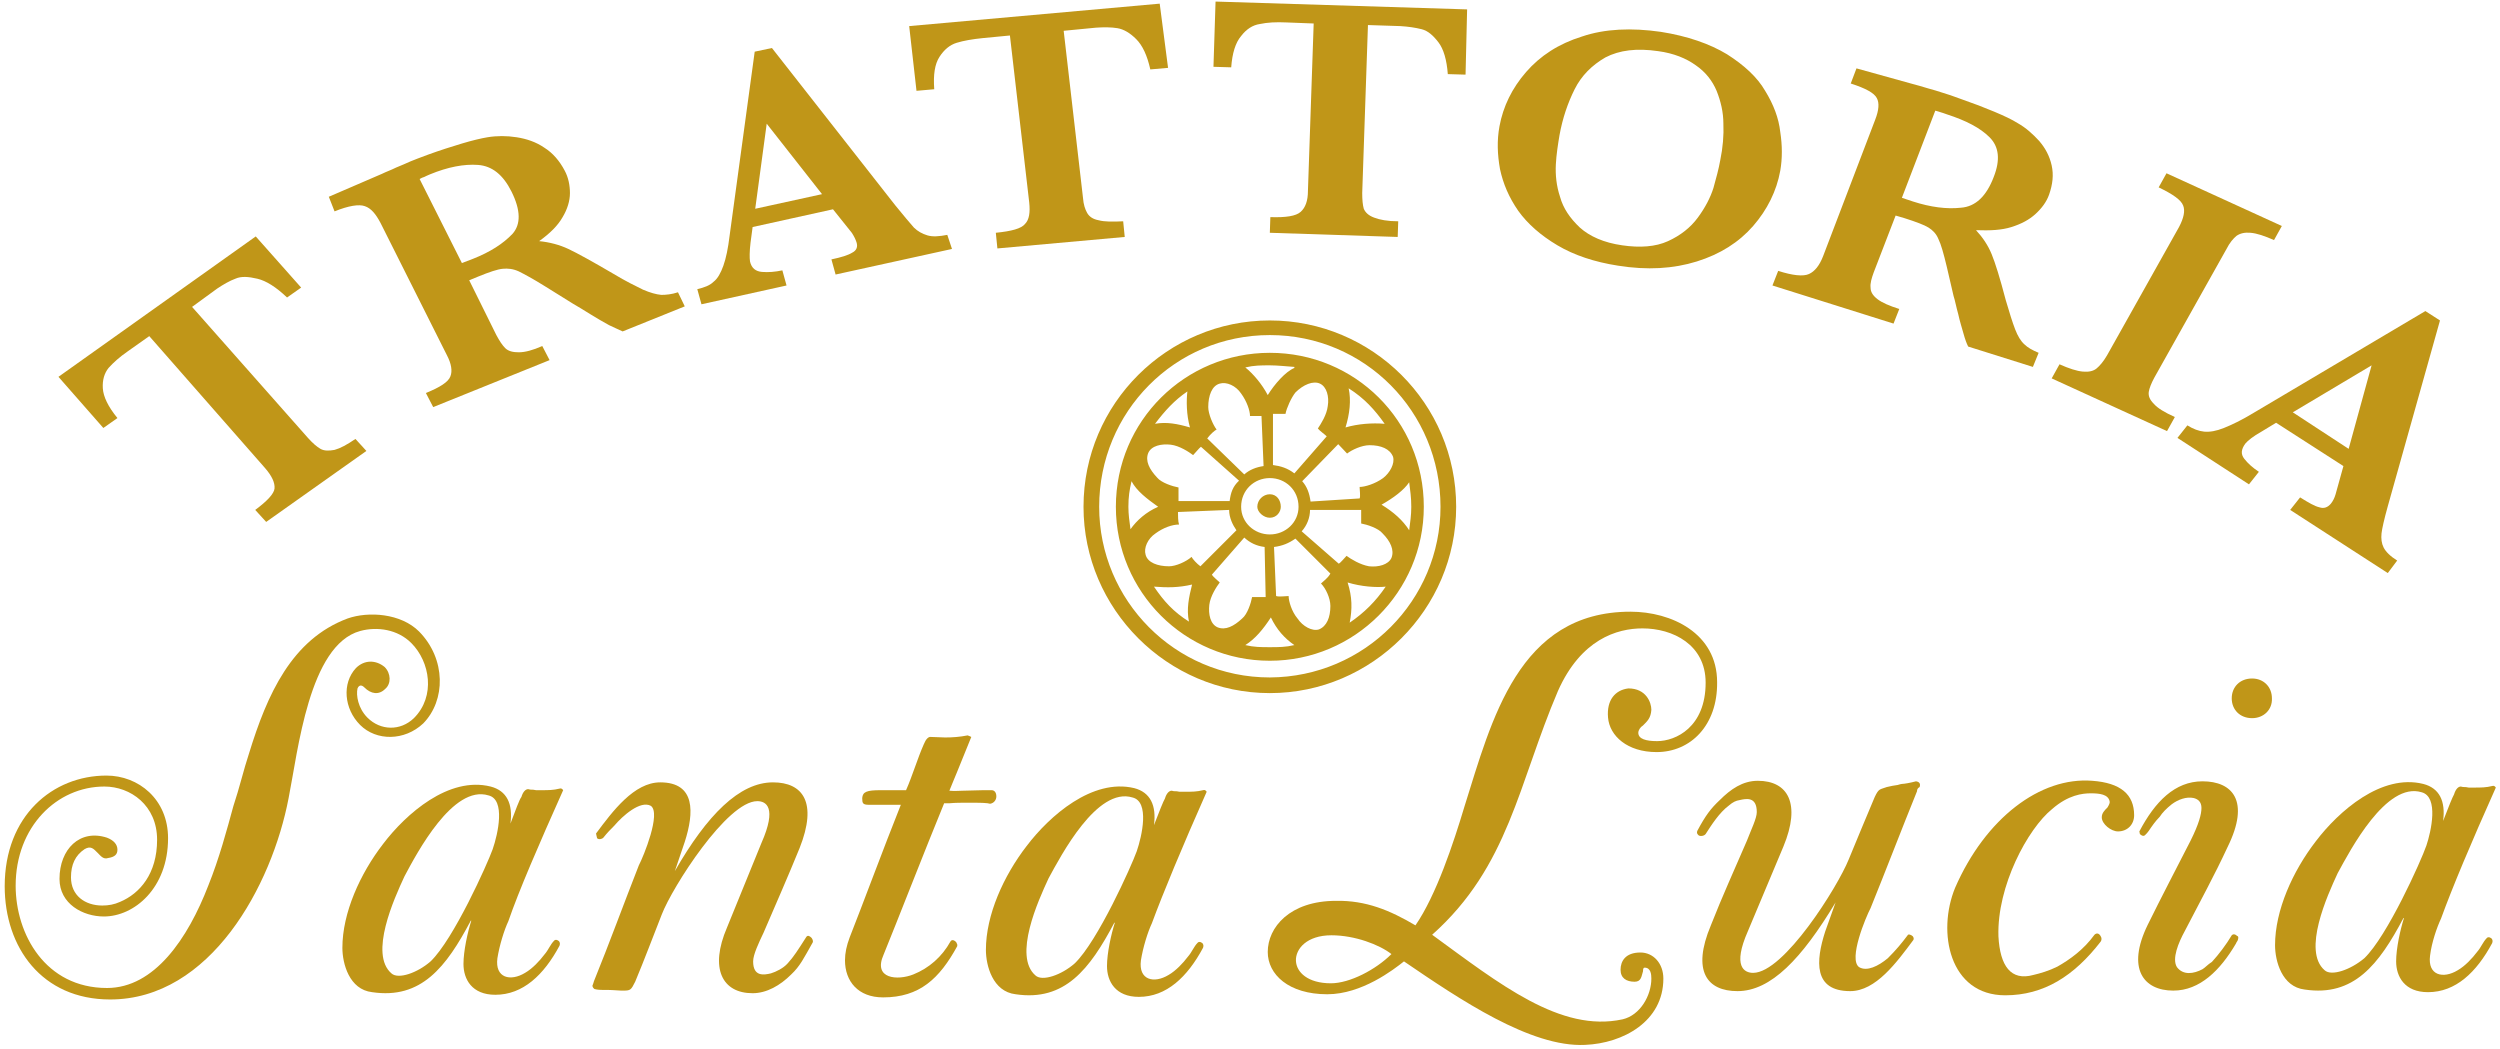 <svg width="479" height="201" viewBox="0 0 479 201" fill="none" xmlns="http://www.w3.org/2000/svg">
<path d="M69 138.9C65.9 135.8 65.5 130.9 68.2 128C69.8 126.4 72 126.4 73.7 127.8C74.9 129 75 131 73.8 132C72.6 133.2 71.1 133 69.8 131.7C69.3 131.2 68.8 131.2 68.5 131.9C68.2 133.2 68.6 135.7 70.4 137.5C72.9 140 76.7 140.1 79.3 137.6C83.5 133.4 82.4 126.8 78.8 123.2C76.2 120.6 72.3 120 69 120.9C59.2 123.6 57.1 143.9 55.3 152.9C52.1 169.7 40.3 191.5 21.1 191.5C8 191.5 0.9 181.5 0.9 169.8C0.9 156.3 10.1 148.6 20.4 148.6C26.5 148.6 32.2 153.1 32.2 160.6C32.2 170.2 25.7 175.6 19.9 175.6C15.9 175.6 11.4 173.2 11.4 168.4C11.4 162.7 15.3 158.8 20.5 160.5C21.8 161 22.5 161.8 22.5 162.8C22.5 163.7 22 164.2 20.7 164.4C19.8 164.7 19.3 164 18.7 163.4C17.9 162.6 17.4 162 16.2 162.7C14.4 163.9 13.6 165.7 13.6 168.1C13.6 171.6 16.3 173.5 19.6 173.5C20.8 173.5 21.9 173.3 23 172.8C26.8 171.2 30.1 167.4 30.1 160.9C30.1 154.3 25 150.7 20 150.7C10.9 150.7 3 158.4 3 169.7C3 179 8.7 189.3 20.5 189.3C29.6 189.3 36 179.8 39.9 169.7C42 164.5 43.5 158.9 44.7 154.5C45.9 150.9 46.7 147.4 47.7 144.4C51.2 133 55.9 122.5 66.6 118.5C70.6 117.1 76.8 117.5 80.3 121C85.5 126.3 85.4 134.2 81.1 138.6C77.5 142 72.1 142 69 138.9Z" fill="#C09618"/>
<path d="M97.401 176.5C96.601 178.2 95.701 181.1 95.301 183.6C94.801 187.4 97.801 188.1 100.601 186.4C102.001 185.6 103.401 184.1 104.301 182.9C105.101 182 105.401 181 106.201 180.2C106.501 179.9 107.101 180.2 107.201 180.5C107.301 180.7 107.301 180.9 107.201 181.2C104.201 186.8 100.201 190.6 94.901 190.6C90.401 190.6 88.801 187.6 88.801 184.7C88.801 182.2 89.601 178.6 90.301 176.4H90.201C85.501 185.3 80.701 191.5 71.301 190.1C66.901 189.6 65.601 184.6 65.601 181.6C65.601 174.9 69.001 167.4 73.401 161.7C77.801 155.9 86.001 148.7 94.001 150.7C97.101 151.5 98.301 154 97.801 157.8C98.801 155.2 99.501 153.2 99.901 152.7C100.201 151.7 100.701 151.2 101.201 151.2C101.501 151.3 101.701 151.3 101.901 151.3C102.001 151.3 102.301 151.3 102.701 151.4H103.701C105.101 151.4 106.001 151.4 107.201 151.1C107.501 151 107.701 151.1 107.901 151.4C103.201 161.9 99.401 170.7 97.401 176.5ZM93.601 152.4C86.801 150.3 79.901 163.4 77.501 167.9C75.501 172.2 70.701 182.8 75.001 186.5C76.301 187.7 80.001 186.4 82.501 184.2C86.901 180 93.401 165.5 94.401 162.7C95.401 159.8 96.901 153.2 93.601 152.4Z" fill="#C09618"/>
<path d="M151.6 186.7C149.5 188.8 146.9 190.3 144.2 190.3C138.4 190.3 135.9 185.6 139.3 177.7L145.9 161.5C148.9 154.7 146.8 153.5 145.1 153.5C139.3 153.5 128.8 170 126.8 175.2C125.1 179.5 123.5 183.8 121.7 188.1C120.9 189.7 120.8 189.8 119.4 189.8H119C118.5 189.8 117.8 189.7 117.3 189.7C116.1 189.6 115.1 189.8 113.9 189.5C113.8 189.4 113.6 189.3 113.5 188.9C113.6 188.6 113.8 188.1 113.8 188C116.8 180.6 119.5 173.2 122.4 165.8C123.3 164.1 126.7 155.8 124.7 154.4C122.7 153.3 119.3 156.3 117.7 158.2C116.9 159 116.4 159.5 115.6 160.5C115.3 160.8 114.7 160.9 114.4 160.6C114.3 160.1 114.2 159.8 114.2 159.7C117.4 155.4 121.5 149.9 126.5 149.9C133.3 149.9 133 155.7 131.2 161.3L129.3 166.9C135.5 156.1 141.7 149.9 148.1 149.9C153.8 149.9 156.7 153.7 153.2 162.5C151 167.9 148.8 172.9 146.3 178.7C145.4 180.6 144.3 182.9 144.3 184.2C144.3 187.2 146.4 186.8 147.7 186.5C148.7 186.2 150.1 185.5 150.9 184.6C152.1 183.3 152.9 182 154.5 179.5C154.8 179.1 155.2 179.4 155.5 179.7C155.8 180.1 155.8 180.5 155.7 180.6C154 183.6 153.3 185.1 151.6 186.7Z" fill="#C09618"/>
<path d="M189.7 154L189.2 153.9C188.3 153.8 187.1 153.8 185.7 153.8C184.3 153.8 183 153.8 182 153.9H180.9C177.4 162.4 171.6 177.3 169.3 182.9C167.2 187.6 172 187.9 175 186.7C178 185.5 180.5 183.3 182.1 180.4C182.4 179.9 182.9 180.2 183.2 180.5C183.3 180.8 183.5 180.9 183.4 181.3C180 187.5 176.2 191.1 169.2 191.1C164.4 191.1 161.9 188 161.9 184C161.9 182.6 162.2 181.2 162.8 179.6C165.1 173.8 169.4 162.2 172.6 154.2H168.4H166.5C165.3 154.2 165.2 153.9 165.2 152.9C165.3 151.7 166.1 151.4 168.7 151.4H173.6C174.8 148.7 175.8 145.3 177 142.6C177.4 141.6 177.9 141.1 178.4 141.2C179.2 141.2 180.3 141.3 181.1 141.3C182.5 141.3 183.9 141.2 185.4 140.9C185.7 141 185.9 141.1 186.1 141.2L183.3 148.1C183.2 148.4 182.4 150.2 181.9 151.5C182.9 151.6 183.8 151.5 184.5 151.5L188.4 151.4H190C190.5 151.4 190.9 151.8 190.9 152.6C190.9 153.3 190.4 153.9 189.7 154Z" fill="#C09618"/>
<path d="M220.7 176.9C219.9 178.6 219 181.5 218.6 184C218.1 187.8 221.1 188.5 223.9 186.8C225.3 186 226.7 184.5 227.6 183.3C228.4 182.4 228.7 181.4 229.5 180.6C229.8 180.3 230.4 180.6 230.5 180.9C230.6 181.1 230.6 181.3 230.5 181.6C227.5 187.2 223.5 191 218.2 191C213.7 191 212.1 188 212.1 185.1C212.1 182.6 212.9 179 213.6 176.8H213.5C208.8 185.7 204 191.9 194.6 190.5C190.2 190 188.9 185 188.9 182C188.9 175.3 192.3 167.8 196.7 162.1C201.1 156.3 209.3 149.1 217.3 151C220.4 151.8 221.6 154.3 221.1 158.1C222.1 155.5 222.9 153.5 223.2 153C223.5 152 224 151.5 224.5 151.5C224.8 151.6 225 151.6 225.2 151.6C225.3 151.6 225.6 151.6 226 151.7H227C228.4 151.7 229.3 151.7 230.5 151.4C230.8 151.3 231 151.4 231.2 151.7C226.5 162.3 222.8 171.2 220.7 176.9ZM217 152.8C210.2 150.7 203.3 163.9 200.9 168.3C198.9 172.6 194.1 183.2 198.4 186.9C199.7 188.1 203.4 186.8 205.9 184.6C210.3 180.4 216.8 165.9 217.8 163.1C218.8 160.2 220.3 153.6 217 152.8Z" fill="#C09618"/>
<path d="M317.4 144.1C311.8 144.1 308.4 141 308.1 137.5C307.8 134.1 309.5 132.2 312 131.9C315.4 131.9 316.4 134.6 316.4 136C316.3 137.6 315.6 138.2 314.8 139C314.3 139.3 313.9 139.9 313.9 140.4C313.9 141.6 315.4 142 317.5 142C321.1 142 326.8 139.3 326.8 130.8C326.8 123.5 320.5 120.4 314.7 120.4C309.8 120.4 302.9 122.5 298.5 132.4C290.9 150.2 289.1 166 274.4 179.1C287.3 188.5 299 197.9 310.9 195.3C314.3 194.5 316.4 190.7 316.4 187.5C316.4 186.7 316.3 185.4 315.1 185.4C314.9 185.4 314.8 185.6 314.8 186.1C314.5 187 314.5 188.1 313.2 188.1C311.6 188.1 310.5 187.4 310.5 185.8C310.5 184.2 311.4 182.5 314.3 182.5C316.8 182.5 318.7 184.6 318.7 187.5C318.7 195.7 311 199.9 303.7 200.2C293.3 200.7 279.7 191.5 269 184.2C267 185.8 260.9 190.5 254.3 190.5C246.9 190.5 242.9 186.7 242.9 182.4C242.9 177.7 247.1 172.6 256 172.6C261.7 172.5 266.3 174.4 271.2 177.3C275.2 171.5 278.5 161.5 280.6 154.5C285.8 138 290.9 117.2 312.4 117.2C320.2 117.2 329 121.3 329 130.7C329.1 139 323.9 144.1 317.4 144.1ZM255.1 179.2C250.4 179.2 248.2 181.8 248.3 184.1C248.4 186.3 250.6 188.4 255 188.4C258.6 188.4 263.6 185.8 266.6 182.8C264.3 181 259.6 179.2 255.1 179.2Z" fill="#C09618"/>
<path d="M367.3 151.6C364.3 159 361.4 166.6 358.4 174C357.5 175.7 354.1 183.8 356.2 185.3C357.7 186.2 359.9 185.1 361.7 183.6C363.3 182 364.3 180.8 365.5 179.2C365.6 178.9 366.2 179.1 366.5 179.4C366.7 179.7 366.7 179.9 366.6 180.1C363.4 184.4 359.4 189.9 354.5 189.9C347.4 189.9 347.9 184.1 349.7 178.5L351.7 172.9C345.2 183.7 339.3 189.9 332.9 189.9C327.1 189.9 324.1 186.1 327.8 177.3C330 171.7 332.2 166.9 334.7 161.1C335.5 159 336.6 156.8 336.6 155.6C336.6 152.6 334.6 153 333.3 153.3C332.6 153.4 332 153.7 331.3 154.3C329.4 155.7 327.9 158.1 326.8 159.8C326.5 160.2 325.7 160.3 325.4 160C325.1 159.7 325.1 159.5 325.2 159.2C326.8 156.2 327.8 154.9 329.5 153.3C331.6 151.2 333.9 149.6 336.8 149.6C342.6 149.6 345.1 154 341.7 162.2L334.9 178.4C331.9 185.2 334.2 186.4 335.9 186.4C341.8 186.4 352.1 169.9 354.2 164.7C356 160.4 357.4 156.9 359.2 152.7C360 151 360.2 151.3 361.5 150.8C362.3 150.6 362.9 150.5 363.6 150.4C363.9 150.3 364.3 150.2 364.4 150.2C364.8 150.2 366 150 367.1 149.7C367.8 149.8 368 150.2 367.8 150.8C367.4 151 367.3 151.3 367.3 151.6Z" fill="#C09618"/>
<path d="M405.8 159.3C404.5 159.3 402.7 157.9 402.7 156.6C402.7 155.8 403.2 155.3 403.8 154.7C404.1 154.2 404.3 153.8 404.2 153.5C403.9 152.2 402.3 152 400.6 152C399 152 396.3 152.3 393.2 155C388.5 158.8 382.6 169.8 382.9 179.4C383.2 185.1 385.3 188 389.6 186.8C390.9 186.5 392.6 186 394.2 185.2C396.5 183.9 399.2 182 401.3 179.1C401.7 178.7 402.2 178.8 402.5 179.4C402.7 179.7 402.7 180.1 402.5 180.4C397.4 187 391.6 190.7 384.2 190.7C373.5 190.7 371.1 178.6 374.6 170.1C380.4 156.8 390.9 148.8 400.9 149.6C406.3 150 408.9 152.2 408.9 156.2C408.9 158 407.6 159.3 405.8 159.3Z" fill="#C09618"/>
<path d="M428.4 180.8C425.4 185.9 421.5 189.8 416.4 189.8C410.7 189.8 407.4 185.6 411.5 177.2C414 172.1 417.2 166 419.7 161.1C421.3 157.9 421.8 156 421.8 154.8C421.8 153.6 421.1 153.1 420.3 152.9C418.9 152.6 417.3 153.2 416.1 154.1C415.1 154.9 414.3 155.7 413.8 156.5C413 157.3 412.3 158.3 411.7 159.2C411.5 159.5 411.3 159.7 411 160C410.7 160.3 410.3 160.1 410 159.8L409.9 159.3C412.9 153.6 416.7 149.7 422 149.7C427.7 149.7 431.2 153.4 426.8 162.3C424.3 167.7 421.6 172.6 418.6 178.4C417.4 180.6 416.1 183.7 417.1 185.3C418.3 186.9 420.3 186.6 422 185.7C422.5 185.4 423 184.8 423.8 184.3C425.1 182.9 426.6 180.9 427.6 179.2C427.9 178.9 428.3 179 428.6 179.3C428.9 179.4 428.9 179.6 428.8 180C428.8 180.2 428.5 180.5 428.4 180.8ZM431.5 137.6C429.2 137.6 427.6 136 427.6 133.8C427.6 131.6 429.2 130 431.5 130C433.7 130 435.3 131.6 435.3 133.8C435.4 136 433.7 137.6 431.5 137.6Z" fill="#C09618"/>
<path d="M467.7 176C466.9 177.7 465.9 180.6 465.6 183.1C465.1 186.9 468.1 187.6 470.9 185.9C472.3 185.1 473.7 183.6 474.6 182.4C475.4 181.5 475.7 180.5 476.5 179.7C476.8 179.4 477.4 179.7 477.5 180C477.6 180.2 477.6 180.4 477.5 180.7C474.5 186.3 470.5 190.1 465.2 190.1C460.7 190.1 459.1 187.1 459.1 184.2C459.1 181.7 459.9 178.1 460.6 175.9H460.5C455.8 184.8 451 191 441.6 189.6C437.2 189.1 435.9 184.1 435.9 181.1C435.9 174.4 439.3 166.9 443.7 161.2C448.1 155.4 456.3 148.2 464.3 150.2C467.4 151 468.6 153.5 468.1 157.3C469.1 154.7 469.9 152.7 470.2 152.2C470.5 151.2 471 150.7 471.5 150.7C471.8 150.8 472 150.8 472.2 150.8C472.3 150.8 472.6 150.8 473 150.9H474C475.4 150.9 476.3 150.9 477.5 150.6C477.8 150.5 478 150.6 478.2 150.9C473.5 161.4 469.8 170.2 467.7 176ZM464 151.8C457.2 149.7 450.3 162.9 447.9 167.3C445.9 171.6 441.1 182.2 445.4 185.9C446.7 187.1 450.4 185.8 453 183.6C457.4 179.4 463.9 164.9 464.9 162C465.8 159.3 467.3 152.7 464 151.8Z" fill="#C09618"/>
<path d="M207.601 97.1C207.601 77.3 223.701 61.4 243.301 61.4C262.901 61.4 279.001 77.3 279.001 97.1C279.001 116.7 262.901 132.8 243.301 132.8C223.701 132.8 207.601 116.7 207.601 97.1ZM276.001 97.1C276.001 78.9 261.501 64.2 243.301 64.2C225.101 64.2 210.601 78.9 210.601 97.1C210.601 115 225.101 129.8 243.301 129.8C261.501 129.7 276.001 115 276.001 97.1ZM213.801 97.1C213.801 80.6 227.101 67.6 243.301 67.6C259.601 67.6 272.801 80.6 272.801 97.1C272.801 113.4 259.501 126.6 243.301 126.6C227.001 126.6 213.801 113.4 213.801 97.1ZM221.901 97.1C219.801 95.6 217.801 94.1 216.801 92.2C216.401 93.9 216.201 95.2 216.201 97.1C216.201 98.6 216.401 99.9 216.601 101.4C217.801 99.7 219.601 98.1 221.901 97.1ZM236.901 101.6C236.201 100.6 235.501 99.2 235.501 97.7L225.701 98.1C225.701 98.7 225.701 99.9 225.901 100.5C224.601 100.5 222.901 101.1 221.401 102.2C219.901 103.2 219.101 105 219.501 106.3C219.901 107.8 221.801 108.5 224.001 108.5C225.301 108.5 227.301 107.6 228.301 106.7C228.501 107.1 229.301 108 230.001 108.5L236.901 101.6ZM235.601 96C235.801 94.4 236.201 93.2 237.401 92.1L230.101 85.6C229.701 85.9 229.101 86.7 228.601 87.2C227.801 86.6 226.001 85.4 224.301 85.2C222.501 85 220.601 85.4 220.001 86.8C219.401 88.3 220.201 89.9 221.701 91.5C222.501 92.5 224.701 93.2 225.801 93.4V96H235.601ZM221.101 112.4C223.001 115.2 224.801 117.2 227.801 119.1C227.301 116.7 227.801 114.4 228.401 112C225.801 112.6 223.701 112.6 221.101 112.4ZM228.001 81.9C227.301 79.5 227.301 76.7 227.501 75C225.001 76.7 223.201 78.7 221.301 81.2C223.501 80.8 225.601 81.2 228.001 81.9ZM238.401 90.9C239.401 90 240.701 89.5 242.101 89.3L241.701 79.7H239.501C239.501 78.7 238.901 76.9 237.801 75.4C236.801 73.9 235.001 73.1 233.701 73.5C232.201 73.9 231.501 75.8 231.501 78C231.501 79.3 232.401 81.4 233.101 82.3C232.701 82.5 232.001 83.1 231.301 84L238.401 90.9ZM242.301 104.8C240.701 104.6 239.501 104 238.401 103L232.201 110.1C232.401 110.5 233.201 111.1 233.701 111.6C233.101 112.4 231.901 114.2 231.701 115.9C231.501 117.7 231.901 119.6 233.301 120.2C234.801 120.8 236.401 120 238.001 118.5C239.001 117.7 239.701 115.5 239.901 114.4H242.501L242.301 104.8ZM248.801 97.1C248.801 93.9 246.301 91.6 243.301 91.6C240.301 91.6 237.801 93.9 237.801 97.1C237.801 100.1 240.301 102.4 243.301 102.4C246.301 102.4 248.801 100.1 248.801 97.1ZM242.901 75.7C244.201 73.6 246.301 71.2 248.001 70.5V70.3C246.501 70.2 244.801 70 243.301 70C241.601 70 240.301 70 238.601 70.4C240.101 71.6 241.801 73.6 242.901 75.7ZM243.301 124C245.001 124 246.301 124 248.001 123.6C246.101 122.3 244.601 120.6 243.501 118.3C242.001 120.6 240.501 122.4 238.601 123.6C240.301 124 241.601 124 243.301 124ZM240.901 97.1C240.901 95.8 242.001 94.7 243.301 94.7C244.601 94.7 245.401 95.8 245.401 97.1C245.401 98.1 244.601 99.2 243.301 99.2C242.101 99.2 240.901 98.1 240.901 97.1ZM243.901 89.1C245.401 89.3 246.701 89.7 248.001 90.7L254.201 83.6C253.801 83.2 252.901 82.6 252.501 82.1C253.101 81.2 254.201 79.5 254.401 77.8C254.701 76 254.201 74.1 252.901 73.5C251.601 72.9 249.701 73.7 248.201 75.2C247.401 76.2 246.501 78.2 246.301 79.3H243.901V89.1ZM248.201 103.2C246.901 104.1 245.701 104.6 244.101 104.8L244.501 114.2C245.101 114.4 246.301 114.2 246.901 114.2C246.901 115.2 247.501 117.2 248.601 118.5C249.601 120 251.401 121 252.701 120.6C254.201 120 254.901 118.3 254.901 116.1C254.901 114.6 254.001 112.7 253.101 111.8C253.501 111.4 254.401 110.8 254.901 109.9L248.201 103.2ZM249.501 92.2C250.401 93.2 250.901 94.5 251.101 96.1L260.501 95.5C260.701 95.1 260.501 93.9 260.501 93.3C261.501 93.3 263.501 92.7 265.001 91.6C266.301 90.6 267.301 88.8 266.901 87.5C266.301 86 264.601 85.3 262.401 85.3C260.901 85.3 259.001 86.2 258.101 86.9C257.701 86.5 257.101 85.8 256.401 85.1L249.501 92.2ZM251.001 97.7C251.001 99.2 250.401 100.7 249.401 101.8L256.501 108C256.901 107.8 257.501 107 258.001 106.5C258.801 107.1 260.601 108.2 262.301 108.5C264.101 108.7 266.001 108.2 266.601 106.9C267.201 105.4 266.401 103.7 264.901 102.2C264.101 101.2 261.901 100.5 260.801 100.3V97.7H251.001ZM257.801 81.9C260.201 81.2 262.901 81 265.301 81.2C263.401 78.5 261.401 76.3 258.401 74.4C258.901 76.7 258.601 79.3 257.801 81.9ZM258.201 111.6C259.101 114.4 259.101 116.7 258.601 119.3C261.401 117.4 263.601 115.2 265.501 112.4C263.701 112.6 260.801 112.4 258.201 111.6ZM270.001 101.6C270.201 99.9 270.401 98.8 270.401 97.1C270.401 95.2 270.201 94.1 270.001 92.4C269.001 93.9 267.001 95.4 264.701 96.7C267.001 98.1 268.801 99.7 270.001 101.6Z" fill="#C09618"/>
<path d="M57.7 55.1L55 57C52.9 55 51 53.8 49.3 53.4C47.6 53 46.2 52.9 45.1 53.4C44 53.8 42.8 54.5 41.6 55.3L36.8 58.8L59 83.9C59.9 84.9 60.7 85.6 61.4 86C62.1 86.4 63 86.4 64.1 86.2C65.2 85.9 66.5 85.2 68.1 84.1L70.2 86.4L51 100L48.9 97.7C51.2 96 52.5 94.6 52.6 93.6C52.7 92.5 52.1 91.2 50.8 89.7L28.6 64.4L24.5 67.3C22.9 68.4 21.7 69.5 20.8 70.5C20 71.5 19.6 72.8 19.7 74.4C19.8 76 20.7 77.9 22.5 80.1L19.8 82L11.2 72.2L49 45.3L57.7 55.1Z" fill="#C09618"/>
<path d="M131.2 58.7L119.3 63.5C118.6 63.2 117.8 62.8 116.7 62.3C115.6 61.7 114.4 61 113.1 60.2C111.8 59.4 110.7 58.7 109.8 58.2L104.5 54.9C102.1 53.4 100.4 52.5 99.4 52C98.3 51.5 97.3 51.4 96.3 51.5C95.3 51.6 93.8 52.1 91.6 53L89.9 53.7L95.1 64.2C95.7 65.3 96.2 66.1 96.8 66.7C97.4 67.3 98.3 67.5 99.4 67.5C100.6 67.5 102.1 67.1 103.9 66.3L105.3 69L83 78L81.6 75.3C84.3 74.2 85.9 73.2 86.3 72.1C86.7 71.1 86.5 69.7 85.6 68L72.9 42.7C72 41 71.1 39.9 69.9 39.5C68.8 39.1 66.8 39.4 64.1 40.5L63 37.7L73.2 33.3C74 32.9 74.9 32.6 75.9 32.1C76.9 31.7 77.8 31.3 78.7 30.9C79.4 30.6 80.5 30.2 82.1 29.6C84.3 28.8 86.5 28.1 88.5 27.5C90.5 26.9 92.2 26.5 93.4 26.3C95.2 26 97.1 26 99 26.3C100.9 26.6 102.7 27.2 104.3 28.3C105.9 29.3 107.2 30.8 108.2 32.7C108.9 34 109.2 35.5 109.2 37C109.2 38.5 108.7 40.1 107.8 41.6C106.9 43.2 105.4 44.7 103.3 46.2C105.3 46.4 107.2 46.9 108.9 47.7C110.6 48.5 113.5 50.1 117.6 52.5C119.9 53.9 121.8 54.8 123.2 55.5C124.6 56.1 125.7 56.4 126.7 56.5C127.6 56.5 128.7 56.4 129.9 56L131.2 58.7ZM98 36.7C96.4 33.5 94.3 31.8 91.6 31.6C88.9 31.4 85.8 32 82.4 33.4C81.9 33.6 81.5 33.8 81.3 33.9C81 34 80.7 34.1 80.4 34.3L88.5 50.4L90.6 49.6C93.9 48.3 96.4 46.7 98.2 44.8C99.8 43 99.8 40.3 98 36.7Z" fill="#C09618"/>
<path d="M182.401 47.7L160.101 52.6L159.301 49.7C161.201 49.3 162.501 48.9 163.301 48.4C164.101 48 164.401 47.3 164.101 46.4C163.901 45.8 163.601 45.2 163.201 44.6L159.601 40.1L144.201 43.5L143.801 46.5C143.601 48.2 143.601 49.4 143.701 50.1C144.001 51.4 144.801 52 146.001 52.1C147.201 52.2 148.501 52.1 149.901 51.8L150.701 54.7L134.401 58.3L133.601 55.4C134.901 55.1 136.001 54.7 136.701 54C137.501 53.4 138.101 52.3 138.601 50.9C139.101 49.5 139.501 47.6 139.801 45.1L144.601 9.9L147.901 9.2L171.501 39.3C173.201 41.4 174.401 42.8 175.101 43.6C175.801 44.3 176.701 44.8 177.701 45.1C178.701 45.4 180.001 45.3 181.501 45L182.401 47.7ZM157.501 37.2L146.901 23.7L144.701 40L157.501 37.2Z" fill="#C09618"/>
<path d="M223.8 13L220.4 13.3C219.8 10.6 218.9 8.7 217.7 7.5C216.5 6.3 215.3 5.6 214.1 5.4C212.9 5.2 211.5 5.2 210 5.3L203.8 5.9L207.5 37.9C207.6 39.2 207.9 40.1 208.3 40.8C208.7 41.5 209.4 42 210.5 42.2C211.6 42.5 213.2 42.5 215.2 42.4L215.5 45.4L191.1 47.6L190.8 44.6C193.8 44.3 195.7 43.8 196.4 42.9C197.2 42.1 197.4 40.7 197.2 38.8L193.5 6.8L188.3 7.3C186.3 7.5 184.6 7.8 183.3 8.2C182 8.6 180.9 9.5 180 10.9C179.1 12.3 178.8 14.3 179 17.1L175.6 17.4L174.2 5L222.2 0.7L223.8 13Z" fill="#C09618"/>
<path d="M280.8 14.3L277.4 14.2C277.2 11.5 276.6 9.4 275.6 8.1C274.6 6.8 273.6 5.9 272.4 5.6C271.2 5.3 269.9 5.1 268.3 5L262.1 4.8L261 37C261 38.3 261.1 39.3 261.3 40C261.6 40.7 262.2 41.3 263.3 41.7C264.3 42.1 265.9 42.4 267.9 42.4L267.8 45.4L243.3 44.6L243.4 41.6C246.4 41.7 248.3 41.4 249.2 40.6C250.1 39.8 250.6 38.5 250.6 36.6L251.7 4.5L246.5 4.3C244.5 4.2 242.8 4.3 241.4 4.6C240 4.8 238.8 5.6 237.8 6.9C236.7 8.2 236.1 10.2 235.9 12.9L232.5 12.8L232.9 0.3L281.1 1.8L280.8 14.3Z" fill="#C09618"/>
<path d="M341.1 32.7C340.4 36.6 338.6 40.2 335.9 43.3C333.2 46.4 329.6 48.7 325.1 50.1C320.6 51.5 315.6 51.8 310 50.9C305.5 50.2 301.6 48.9 298.4 47C295.2 45.1 292.7 42.9 290.9 40.4C289.1 37.8 288 35.2 287.4 32.4C286.9 29.6 286.8 26.9 287.3 24.2C288 20.4 289.7 16.9 292.4 13.8C295.1 10.7 298.6 8.4 303.1 7C307.5 5.5 312.6 5.3 318.2 6.1C323.3 6.9 327.6 8.4 330.9 10.4C334.2 12.5 336.7 14.8 338.2 17.4C339.8 20 340.8 22.6 341.1 25.3C341.5 27.9 341.5 30.4 341.1 32.7ZM329.6 30.7C330.1 28.3 330.3 25.9 330.2 23.7C330.2 21.5 329.7 19.4 328.9 17.4C328.1 15.5 326.8 13.8 324.9 12.5C323.1 11.2 320.7 10.2 317.7 9.8C313.6 9.2 310.3 9.6 307.6 11C305 12.5 303 14.5 301.7 17.1C300.4 19.7 299.4 22.6 298.8 25.9C298.5 27.7 298.2 29.6 298.1 31.5C298 33.5 298.2 35.6 298.9 37.7C299.5 39.9 300.8 41.8 302.7 43.6C304.6 45.3 307.3 46.5 310.8 47C314.2 47.5 317.2 47.3 319.6 46.2C322 45.1 323.9 43.6 325.3 41.7C326.7 39.8 327.7 37.9 328.3 36C328.8 34.2 329.3 32.4 329.6 30.7Z" fill="#C09618"/>
<path d="M389.501 70.3L377.101 66.4C376.801 65.8 376.501 65 376.201 63.9C375.901 62.8 375.501 61.6 375.201 60.2C374.801 58.8 374.601 57.6 374.301 56.7L373.001 51.1C372.401 48.6 371.901 46.8 371.401 45.8C371.001 44.8 370.301 44.1 369.501 43.6C368.701 43.1 367.101 42.5 364.901 41.8L363.201 41.3L359.001 52.2C358.601 53.3 358.301 54.3 358.401 55.1C358.401 55.9 358.801 56.6 359.701 57.3C360.601 58 362.001 58.6 363.901 59.2L362.801 62L339.601 54.7L340.701 51.9C343.501 52.8 345.501 53 346.601 52.5C347.701 52 348.601 50.9 349.301 49.1L359.301 22.9C360.001 21.1 360.101 19.7 359.601 18.8C359.101 17.8 357.401 16.9 354.601 16L355.701 13.1L366.501 16.1C367.301 16.3 368.301 16.6 369.301 16.9C370.401 17.2 371.401 17.5 372.301 17.8C373.001 18 374.201 18.4 375.801 19C378.101 19.8 380.201 20.6 382.101 21.4C384.001 22.2 385.501 22.9 386.601 23.6C388.201 24.5 389.501 25.7 390.701 27C391.901 28.4 392.701 29.9 393.101 31.7C393.501 33.5 393.301 35.3 392.601 37.3C392.101 38.7 391.201 39.9 390.001 41C388.801 42.1 387.301 42.9 385.401 43.5C383.501 44.1 381.301 44.2 378.601 44.1C379.901 45.5 380.901 47 381.601 48.7C382.301 50.4 383.201 53.3 384.301 57.5C385.001 59.9 385.601 61.8 386.101 63.1C386.601 64.4 387.201 65.4 387.901 66C388.501 66.6 389.401 67.1 390.601 67.6L389.501 70.3ZM382.001 33.9C383.301 30.6 383.001 28.1 381.201 26.3C379.401 24.5 376.701 23.1 373.001 21.9C372.501 21.7 372.101 21.6 371.801 21.5C371.501 21.4 371.201 21.3 370.801 21.2L364.401 37.9L366.501 38.6C369.901 39.7 373.001 40.1 375.701 39.8C378.501 39.6 380.601 37.6 382.001 33.9Z" fill="#C09618"/>
<path d="M415.201 82.6L393.101 72.5L394.601 69.8C396.401 70.6 397.901 71.1 399.101 71.2C400.201 71.3 401.101 71.1 401.701 70.6C402.301 70.1 403.001 69.3 403.701 68.1L417.501 43.5C418.401 41.8 418.701 40.4 418.301 39.4C417.901 38.3 416.301 37.2 413.601 35.9L415.101 33.2L437.201 43.3L435.701 46C433.901 45.2 432.401 44.7 431.201 44.6C430.101 44.5 429.201 44.7 428.501 45.2C427.901 45.7 427.201 46.5 426.601 47.7L412.801 72.3C412.201 73.4 411.801 74.4 411.701 75.1C411.601 75.9 411.901 76.6 412.701 77.4C413.401 78.2 414.701 79 416.701 79.9L415.201 82.6Z" fill="#C09618"/>
<path d="M457.5 109.8L438.8 97.7L440.7 95.3C442.3 96.3 443.5 97 444.4 97.2C445.3 97.5 446 97.2 446.6 96.5C447 96 447.3 95.4 447.5 94.7L449 89.3L436.1 81L433.3 82.7C431.7 83.6 430.7 84.4 430.2 85C429.4 86.1 429.3 87 430 87.9C430.7 88.8 431.6 89.6 432.8 90.4L430.9 92.8L417.2 83.9L419.1 81.5C420.2 82.2 421.3 82.6 422.3 82.7C423.4 82.8 424.6 82.6 426.1 82C427.6 81.4 429.5 80.5 431.8 79.1L464.7 59.6L467.5 61.4L457.5 97C456.8 99.5 456.4 101.3 456.3 102.2C456.2 103.2 456.3 104.1 456.7 104.9C457.1 105.7 458 106.6 459.3 107.4L457.5 109.8ZM450 86L454.4 70L439.3 79L450 86Z" fill="#C09618"/>
</svg>
